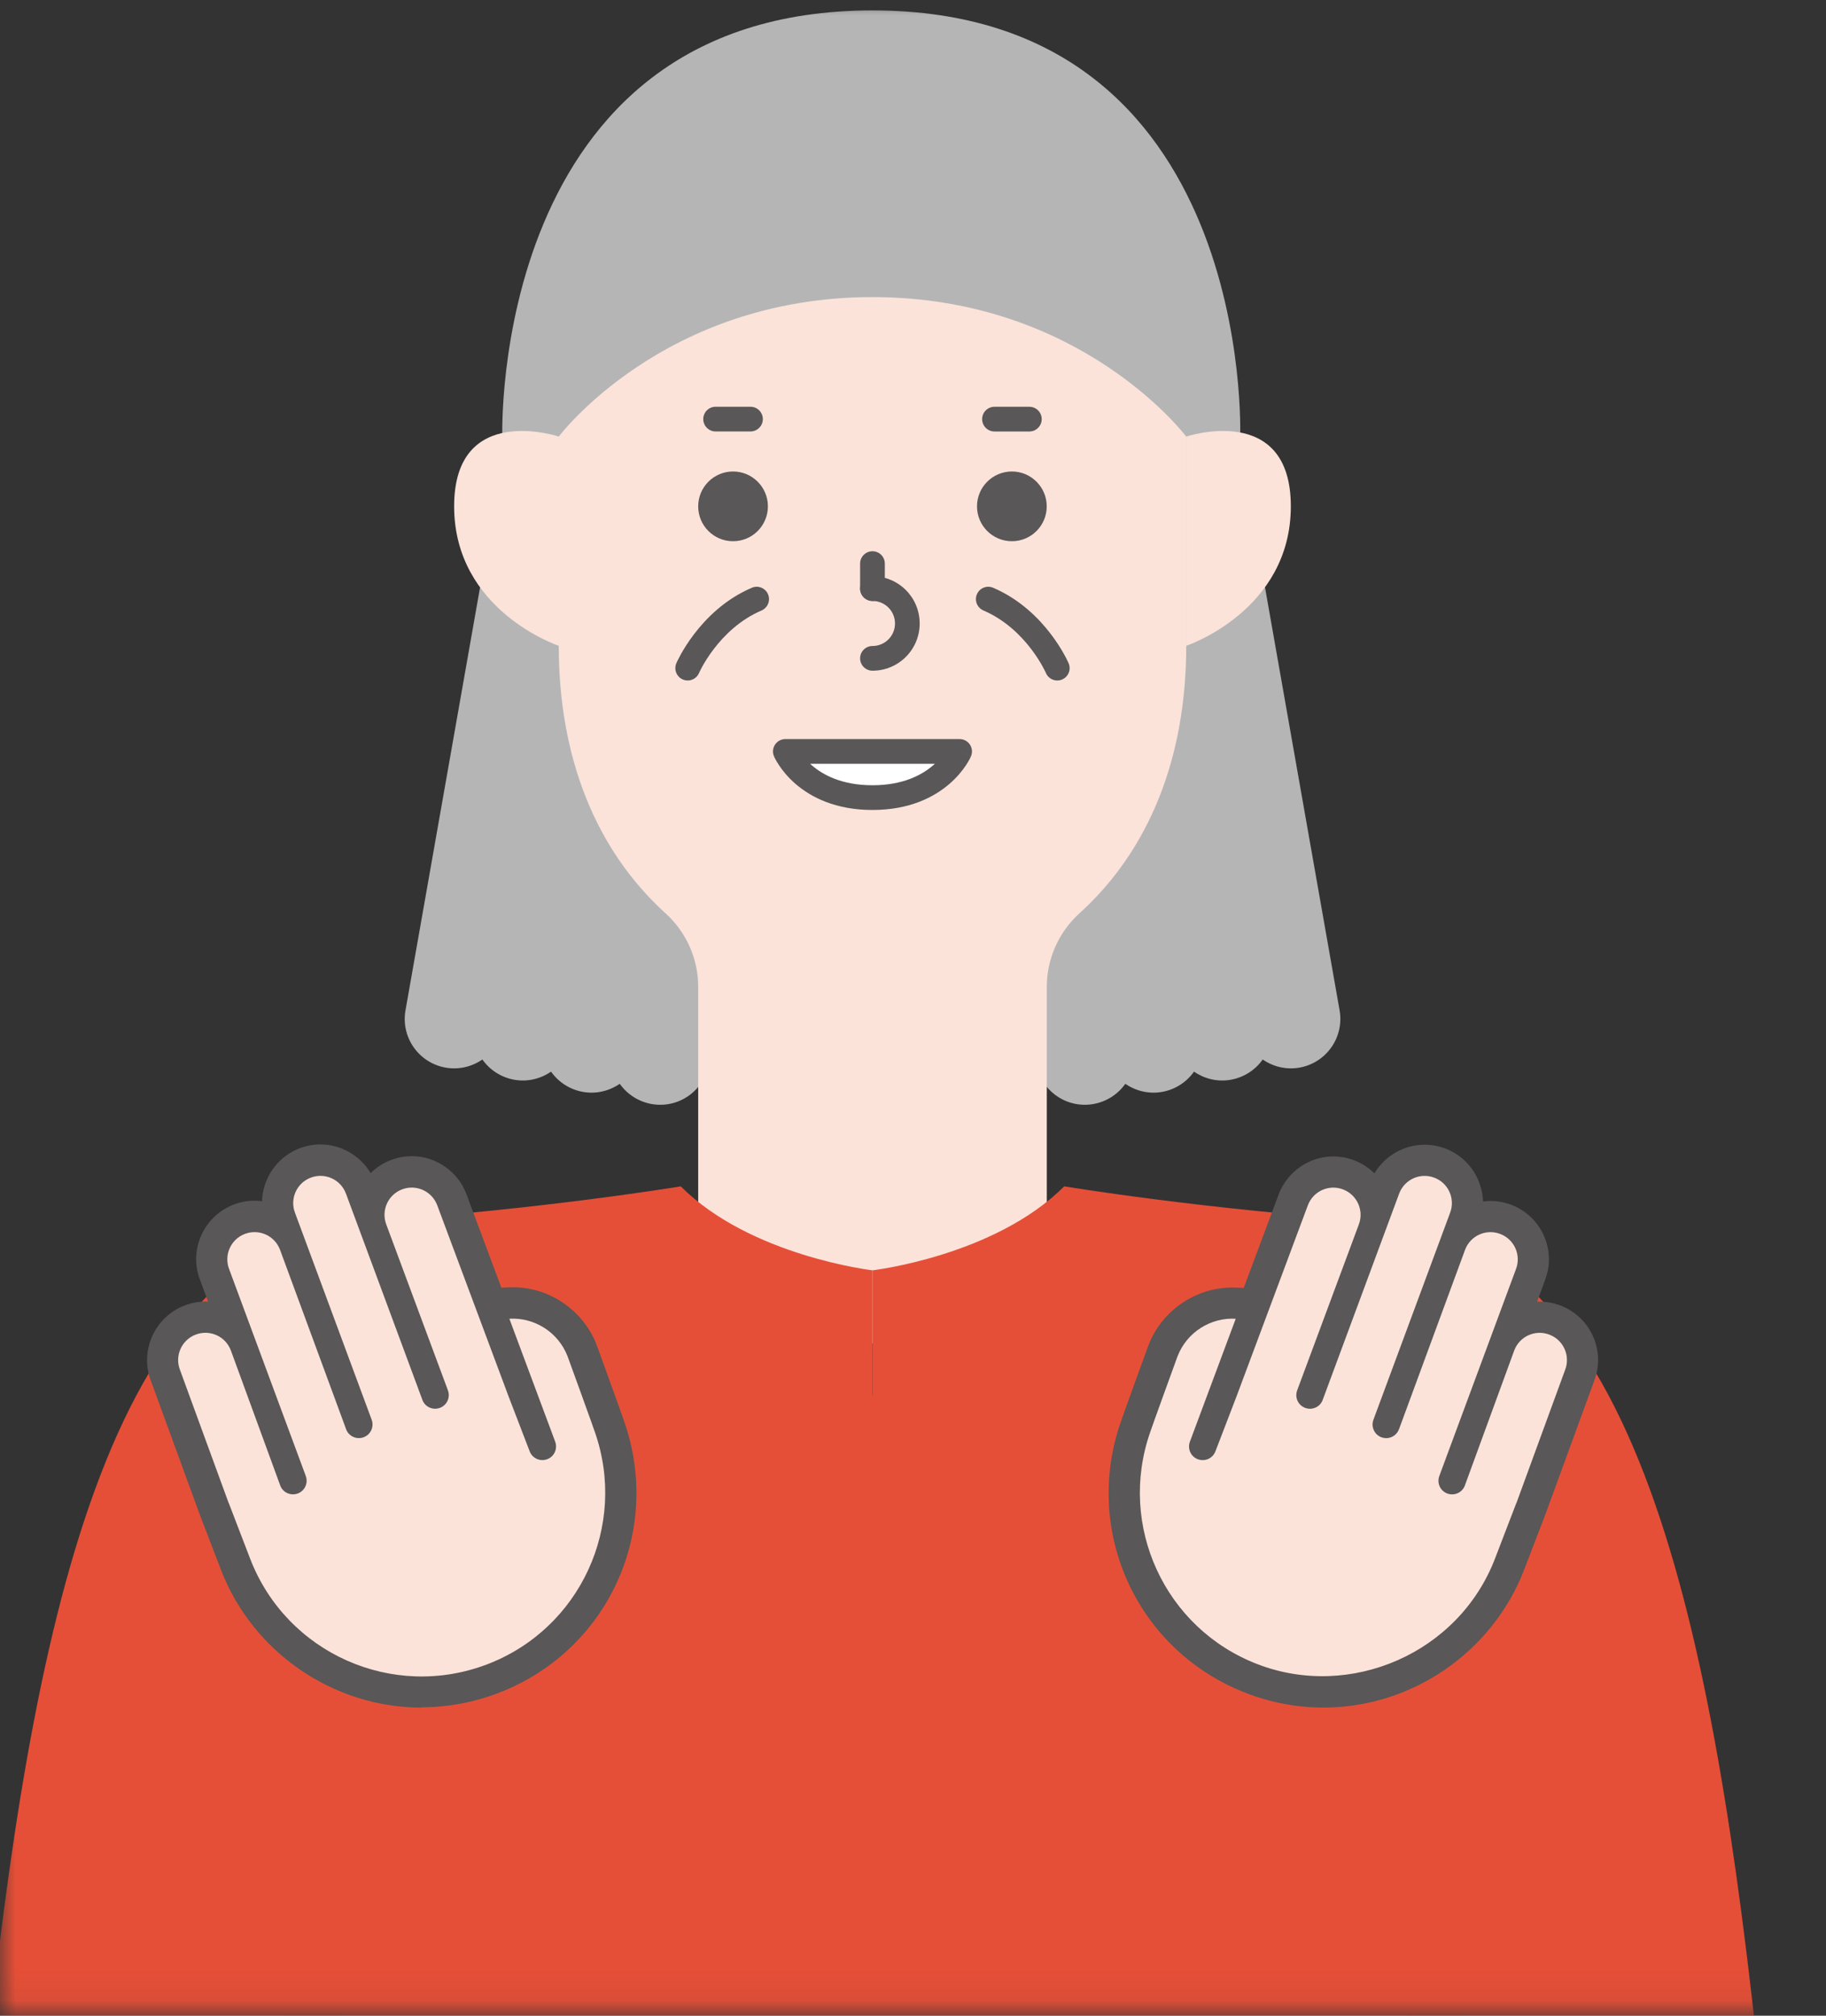 <svg width="58" height="64" viewBox="0 0 58 64" fill="none" xmlns="http://www.w3.org/2000/svg">
<rect x="0" y="0" width="58" height="64" fill="#333333" stroke="none"/>
<mask id="mask0_300_993" style="mask-type:alpha" maskUnits="userSpaceOnUse" x="0" y="0" width="58" height="64">
<path d="M0 0H58V63.932H0V0Z" fill="#D9D9D9"/>
</mask>
<g mask="url(#mask0_300_993)">
<path d="M24.513 13.425C24.088 13.35 23.672 13.455 23.343 13.682C23.112 13.356 22.756 13.116 22.331 13.04C21.906 12.964 21.491 13.069 21.161 13.297C20.931 12.97 20.575 12.73 20.15 12.654C19.724 12.578 19.309 12.684 18.98 12.911C18.749 12.585 18.393 12.344 17.968 12.269C17.114 12.117 16.301 12.687 16.149 13.541L12.88 32.078C12.728 32.931 13.298 33.745 14.152 33.897C14.577 33.972 14.992 33.867 15.322 33.64C15.553 33.966 15.908 34.206 16.334 34.282C16.759 34.358 17.174 34.252 17.503 34.025C17.734 34.351 18.09 34.592 18.515 34.668C18.94 34.744 19.355 34.638 19.685 34.411C19.916 34.737 20.272 34.977 20.697 35.053C21.55 35.205 22.364 34.635 22.516 33.781L25.785 15.244C25.936 14.391 25.366 13.577 24.513 13.425Z" fill="#B5B5B6"/>
<path d="M30.917 13.425C31.342 13.35 31.757 13.455 32.087 13.682C32.317 13.356 32.673 13.116 33.098 13.04C33.523 12.964 33.938 13.069 34.268 13.297C34.499 12.97 34.855 12.73 35.28 12.654C35.705 12.578 36.12 12.684 36.45 12.911C36.68 12.585 37.036 12.344 37.461 12.269C38.315 12.117 39.129 12.687 39.28 13.541L42.55 32.078C42.701 32.931 42.131 33.745 41.278 33.897C40.852 33.972 40.437 33.867 40.108 33.64C39.877 33.966 39.521 34.206 39.096 34.282C38.671 34.358 38.256 34.252 37.926 34.025C37.695 34.351 37.339 34.592 36.914 34.668C36.489 34.744 36.074 34.638 35.744 34.411C35.514 34.737 35.158 34.977 34.733 35.053C33.879 35.205 33.065 34.635 32.914 33.781L29.645 15.244C29.493 14.391 30.063 13.577 30.917 13.425Z" fill="#B5B5B6"/>
<path d="M22.177 42.651V31.331C22.177 30.444 21.802 29.601 21.146 29.004C18.924 26.991 17.748 24.051 17.748 20.505V7.218H37.679V20.505C37.679 24.054 36.506 26.991 34.281 29.004C33.626 29.601 33.25 30.444 33.25 31.331V42.651H22.177Z" fill="#FBE3DA"/>
<path d="M23.284 17.184C23.896 17.184 24.391 16.689 24.391 16.077C24.391 15.466 23.896 14.97 23.284 14.97C22.672 14.97 22.177 15.466 22.177 16.077C22.177 16.689 22.672 17.184 23.284 17.184Z" fill="#595757"/>
<path d="M32.141 17.184C32.752 17.184 33.248 16.689 33.248 16.077C33.248 15.466 32.752 14.97 32.141 14.97C31.529 14.97 31.033 15.466 31.033 16.077C31.033 16.689 31.529 17.184 32.141 17.184Z" fill="#595757"/>
<path d="M27.712 25.321C25.567 25.321 24.944 23.855 24.944 23.855H30.481C30.481 23.855 29.858 25.321 27.712 25.321Z" fill="white"/>
<path d="M30.481 23.466C30.613 23.466 30.735 23.532 30.808 23.642C30.881 23.752 30.894 23.89 30.842 24.011L30.481 23.858C30.842 24.011 30.842 24.012 30.842 24.012V24.012C30.842 24.013 30.841 24.013 30.841 24.014C30.841 24.014 30.841 24.015 30.84 24.016C30.84 24.018 30.838 24.02 30.837 24.023C30.835 24.028 30.832 24.035 30.828 24.043C30.821 24.058 30.81 24.079 30.797 24.105C30.77 24.155 30.731 24.224 30.677 24.305C30.569 24.467 30.401 24.678 30.158 24.888C29.666 25.313 28.884 25.717 27.713 25.717C26.542 25.717 25.76 25.313 25.268 24.888C25.025 24.678 24.858 24.467 24.75 24.305C24.696 24.224 24.656 24.155 24.629 24.105C24.616 24.079 24.605 24.058 24.598 24.043C24.594 24.035 24.591 24.028 24.589 24.023C24.588 24.02 24.587 24.018 24.586 24.016C24.586 24.015 24.585 24.014 24.585 24.014C24.585 24.013 24.585 24.013 24.584 24.012L24.584 24.012C24.584 24.012 24.584 24.011 24.945 23.858L24.584 24.011C24.532 23.89 24.545 23.752 24.618 23.642C24.691 23.532 24.813 23.466 24.945 23.466H30.481ZM25.781 24.295C26.137 24.603 26.739 24.932 27.713 24.932C28.687 24.932 29.289 24.603 29.645 24.295C29.662 24.28 29.679 24.265 29.695 24.25H25.732C25.748 24.265 25.764 24.28 25.781 24.295Z" fill="#595757"/>
<path d="M27.32 18.689V17.894C27.32 17.678 27.496 17.502 27.713 17.502C27.929 17.502 28.105 17.678 28.105 17.894V18.689C28.105 18.905 27.929 19.081 27.713 19.081C27.496 19.081 27.32 18.905 27.32 18.689Z" fill="#595757"/>
<path d="M28.428 19.796C28.428 19.399 28.109 19.081 27.713 19.081C27.496 19.081 27.32 18.905 27.32 18.688C27.32 18.472 27.496 18.296 27.713 18.296C28.542 18.296 29.212 18.966 29.212 19.796C29.212 20.625 28.542 21.295 27.713 21.295C27.496 21.295 27.32 21.119 27.32 20.903C27.32 20.686 27.496 20.511 27.713 20.511C28.109 20.511 28.428 20.192 28.428 19.796Z" fill="#595757"/>
<path d="M27.713 0.331C15.533 0.331 15.955 13.862 15.955 13.862H17.748C17.748 13.862 21.069 9.433 27.713 9.433C34.357 9.433 37.678 13.862 37.678 13.862H39.392C39.392 13.862 39.893 0.331 27.713 0.331Z" fill="#B5B5B6"/>
<path d="M23.838 12.914C24.054 12.914 24.23 13.09 24.23 13.306C24.23 13.523 24.054 13.699 23.838 13.699H22.73C22.514 13.699 22.338 13.523 22.338 13.306C22.338 13.09 22.514 12.914 22.73 12.914H23.838Z" fill="#595757"/>
<path d="M32.696 12.915C32.913 12.915 33.088 13.091 33.088 13.307C33.088 13.524 32.913 13.7 32.696 13.7H31.589C31.372 13.7 31.196 13.524 31.196 13.307C31.196 13.091 31.372 12.915 31.589 12.915H32.696Z" fill="#595757"/>
<path d="M17.747 13.861V20.504C17.747 20.504 14.425 19.397 14.425 16.075C14.425 12.754 17.747 13.861 17.747 13.861Z" fill="#FBE3DA"/>
<path d="M37.679 13.861V20.504C37.679 20.504 41.001 19.397 41.001 16.075C41.001 12.754 37.679 13.861 37.679 13.861Z" fill="#FBE3DA"/>
<path d="M27.713 44.312L8.336 49.849C8.336 63.136 11.658 89.869 11.658 89.869H43.769C43.769 89.869 47.09 63.136 47.09 49.849L27.713 44.312Z" fill="#E64F37"/>
<path d="M27.713 40.333C27.713 40.333 31.589 39.882 33.803 37.667C33.803 37.667 38.245 38.405 43.769 38.774C52.073 39.328 54.446 51.877 55.916 65.893C57.385 79.908 49.13 82.821 37.867 82.666C26.606 82.511 18.97 81.671 18.97 81.671L18.895 70.766L43.617 68.756L46.494 55.868H27.713V40.333Z" fill="#E64F37"/>
<path d="M27.713 40.333C27.713 40.333 23.837 39.882 21.623 37.667C21.623 37.667 17.181 38.405 11.658 38.774C3.353 39.328 0.98 51.877 -0.49 65.893C-1.959 79.908 6.296 82.821 17.56 82.666C28.823 82.511 36.456 81.671 36.456 81.671L36.532 70.766L11.809 68.756L8.932 55.868H27.713V40.333Z" fill="#E64F37"/>
<path d="M23.88 18.662C24.079 18.576 24.31 18.669 24.395 18.867C24.48 19.066 24.388 19.297 24.189 19.383C23.503 19.677 23.005 20.171 22.675 20.603C22.51 20.818 22.39 21.014 22.312 21.154C22.274 21.224 22.245 21.28 22.227 21.317C22.218 21.336 22.212 21.35 22.208 21.359C22.206 21.363 22.205 21.366 22.204 21.368C22.204 21.368 22.203 21.369 22.203 21.369C22.118 21.567 21.888 21.659 21.689 21.574C21.49 21.489 21.398 21.258 21.483 21.059L21.839 21.212C21.483 21.059 21.483 21.059 21.483 21.059V21.059L21.483 21.058C21.483 21.058 21.484 21.057 21.484 21.056C21.485 21.055 21.485 21.053 21.486 21.051C21.488 21.047 21.491 21.041 21.494 21.034C21.501 21.02 21.51 21 21.521 20.976C21.545 20.927 21.581 20.857 21.627 20.773C21.72 20.606 21.86 20.378 22.052 20.127C22.433 19.628 23.03 19.026 23.88 18.662Z" fill="#595757"/>
<path d="M31.031 18.867C31.116 18.668 31.347 18.576 31.546 18.662C32.396 19.026 32.993 19.628 33.374 20.127C33.566 20.378 33.706 20.606 33.799 20.774C33.846 20.857 33.881 20.927 33.904 20.976C33.916 21 33.926 21.02 33.932 21.034C33.935 21.041 33.938 21.047 33.94 21.051C33.941 21.053 33.941 21.055 33.942 21.056C33.942 21.057 33.943 21.058 33.943 21.058L33.943 21.059L33.943 21.059C33.944 21.059 33.943 21.059 33.587 21.212L33.943 21.059C34.029 21.259 33.936 21.489 33.737 21.574C33.538 21.659 33.307 21.567 33.222 21.368V21.368L33.218 21.359C33.214 21.35 33.208 21.336 33.199 21.317C33.181 21.28 33.152 21.224 33.113 21.154C33.035 21.014 32.916 20.818 32.751 20.603C32.421 20.171 31.922 19.677 31.237 19.383C31.038 19.297 30.945 19.066 31.031 18.867Z" fill="#595757"/>
<path d="M13.388 54.217C10.583 54.217 8.023 52.457 7.018 49.841L6.342 48.081L4.79 43.833C4.619 43.385 4.632 42.884 4.833 42.429C5.034 41.978 5.4 41.628 5.861 41.45C6.075 41.368 6.299 41.325 6.527 41.325C6.553 41.325 6.583 41.325 6.609 41.325L6.352 40.633C6.177 40.182 6.19 39.678 6.391 39.226C6.593 38.775 6.958 38.425 7.42 38.247C7.634 38.165 7.858 38.122 8.085 38.122C8.164 38.122 8.244 38.129 8.323 38.139C8.329 37.901 8.382 37.664 8.484 37.44C8.685 36.988 9.051 36.639 9.512 36.461C9.726 36.379 9.951 36.336 10.178 36.336C10.834 36.336 11.443 36.692 11.773 37.245C11.954 37.068 12.168 36.926 12.412 36.834C12.627 36.751 12.851 36.708 13.078 36.708C13.839 36.708 14.535 37.186 14.808 37.895L15.925 40.884L16.123 40.874C16.176 40.874 16.232 40.87 16.285 40.87C17.458 40.87 18.529 41.605 18.951 42.7C18.957 42.719 19.692 44.736 19.83 45.141C21.046 48.638 19.297 52.421 15.84 53.749C15.052 54.052 14.228 54.207 13.391 54.207L13.388 54.217Z" fill="#595757"/>
<path d="M7.265 47.727L5.716 43.492C5.545 43.047 5.766 42.546 6.214 42.375C6.659 42.203 7.16 42.424 7.331 42.872L8.88 47.107L8.903 47.17C8.989 47.394 9.239 47.502 9.463 47.417C9.687 47.331 9.796 47.081 9.71 46.856L9.687 46.794L7.278 40.295C7.107 39.85 7.328 39.349 7.776 39.178C8.221 39.007 8.722 39.228 8.893 39.676L10.973 45.321L10.995 45.383C11.081 45.608 11.332 45.716 11.556 45.631C11.78 45.545 11.889 45.294 11.803 45.07L11.78 45.008L9.371 38.509C9.2 38.064 9.42 37.563 9.868 37.392C10.313 37.221 10.814 37.441 10.986 37.89L13.395 44.388L13.418 44.451C13.503 44.675 13.754 44.784 13.978 44.698C14.202 44.612 14.311 44.362 14.225 44.138L14.202 44.075L12.271 38.882C12.1 38.437 12.32 37.936 12.768 37.764C13.213 37.593 13.714 37.814 13.886 38.262L16.16 44.352L16.825 46.082C16.911 46.306 17.161 46.415 17.385 46.329C17.61 46.244 17.718 45.993 17.633 45.769L16.179 41.87C16.967 41.824 17.728 42.289 18.028 43.063C18.051 43.123 18.882 45.413 18.898 45.476C19.93 48.438 18.437 51.704 15.487 52.838C12.479 53.995 9.101 52.495 7.944 49.486L7.268 47.727H7.265Z" fill="#FBE3DA"/>
<path d="M42.038 54.216C41.201 54.216 40.377 54.061 39.59 53.758C36.136 52.43 34.383 48.647 35.599 45.15C35.737 44.745 36.472 42.728 36.479 42.712C36.901 41.614 37.972 40.879 39.145 40.879C39.198 40.879 39.254 40.879 39.306 40.883L39.504 40.892L40.618 37.913C40.895 37.195 41.59 36.717 42.351 36.717C42.579 36.717 42.803 36.76 43.017 36.842C43.261 36.935 43.478 37.076 43.656 37.254C43.989 36.697 44.596 36.345 45.251 36.345C45.479 36.345 45.703 36.388 45.917 36.47C46.379 36.648 46.744 36.994 46.945 37.449C47.044 37.673 47.097 37.91 47.107 38.147C47.186 38.138 47.265 38.131 47.344 38.131C47.572 38.131 47.795 38.174 48.01 38.256C48.471 38.434 48.837 38.78 49.038 39.231C49.239 39.683 49.252 40.187 49.074 40.649L48.824 41.328C48.85 41.328 48.88 41.328 48.906 41.328C49.133 41.328 49.358 41.37 49.572 41.453C50.033 41.631 50.399 41.977 50.6 42.428C50.801 42.88 50.814 43.384 50.636 43.845L49.094 48.063L48.412 49.84C47.403 52.456 44.846 54.216 42.042 54.216H42.038Z" fill="#595757"/>
<path d="M48.165 47.727L49.714 43.493C49.885 43.048 49.664 42.547 49.216 42.376C48.771 42.204 48.27 42.425 48.099 42.873L46.55 47.108L46.527 47.171C46.441 47.395 46.191 47.503 45.967 47.418C45.743 47.332 45.634 47.082 45.72 46.858L45.743 46.795L48.152 40.296C48.323 39.851 48.102 39.35 47.654 39.179C47.209 39.008 46.708 39.228 46.537 39.677L44.458 45.322L44.434 45.384C44.349 45.608 44.098 45.717 43.874 45.632C43.65 45.546 43.541 45.295 43.627 45.071L43.65 45.009L46.059 38.51C46.23 38.065 46.01 37.564 45.562 37.393C45.117 37.222 44.616 37.442 44.444 37.891L42.035 44.389L42.012 44.452C41.927 44.676 41.676 44.785 41.452 44.699C41.228 44.613 41.119 44.363 41.205 44.139L41.228 44.076L43.159 38.883C43.33 38.438 43.11 37.937 42.661 37.765C42.217 37.594 41.716 37.815 41.544 38.263L39.27 44.353L38.605 46.083C38.519 46.307 38.269 46.416 38.044 46.33C37.82 46.245 37.712 45.994 37.797 45.77L39.251 41.871C38.463 41.825 37.702 42.29 37.402 43.064C37.379 43.124 36.548 45.414 36.532 45.477C35.5 48.439 36.993 51.705 39.943 52.839C42.892 53.972 46.329 52.496 47.486 49.487L48.162 47.727H48.165Z" fill="#FBE3DA"/>
</g>
</svg>
